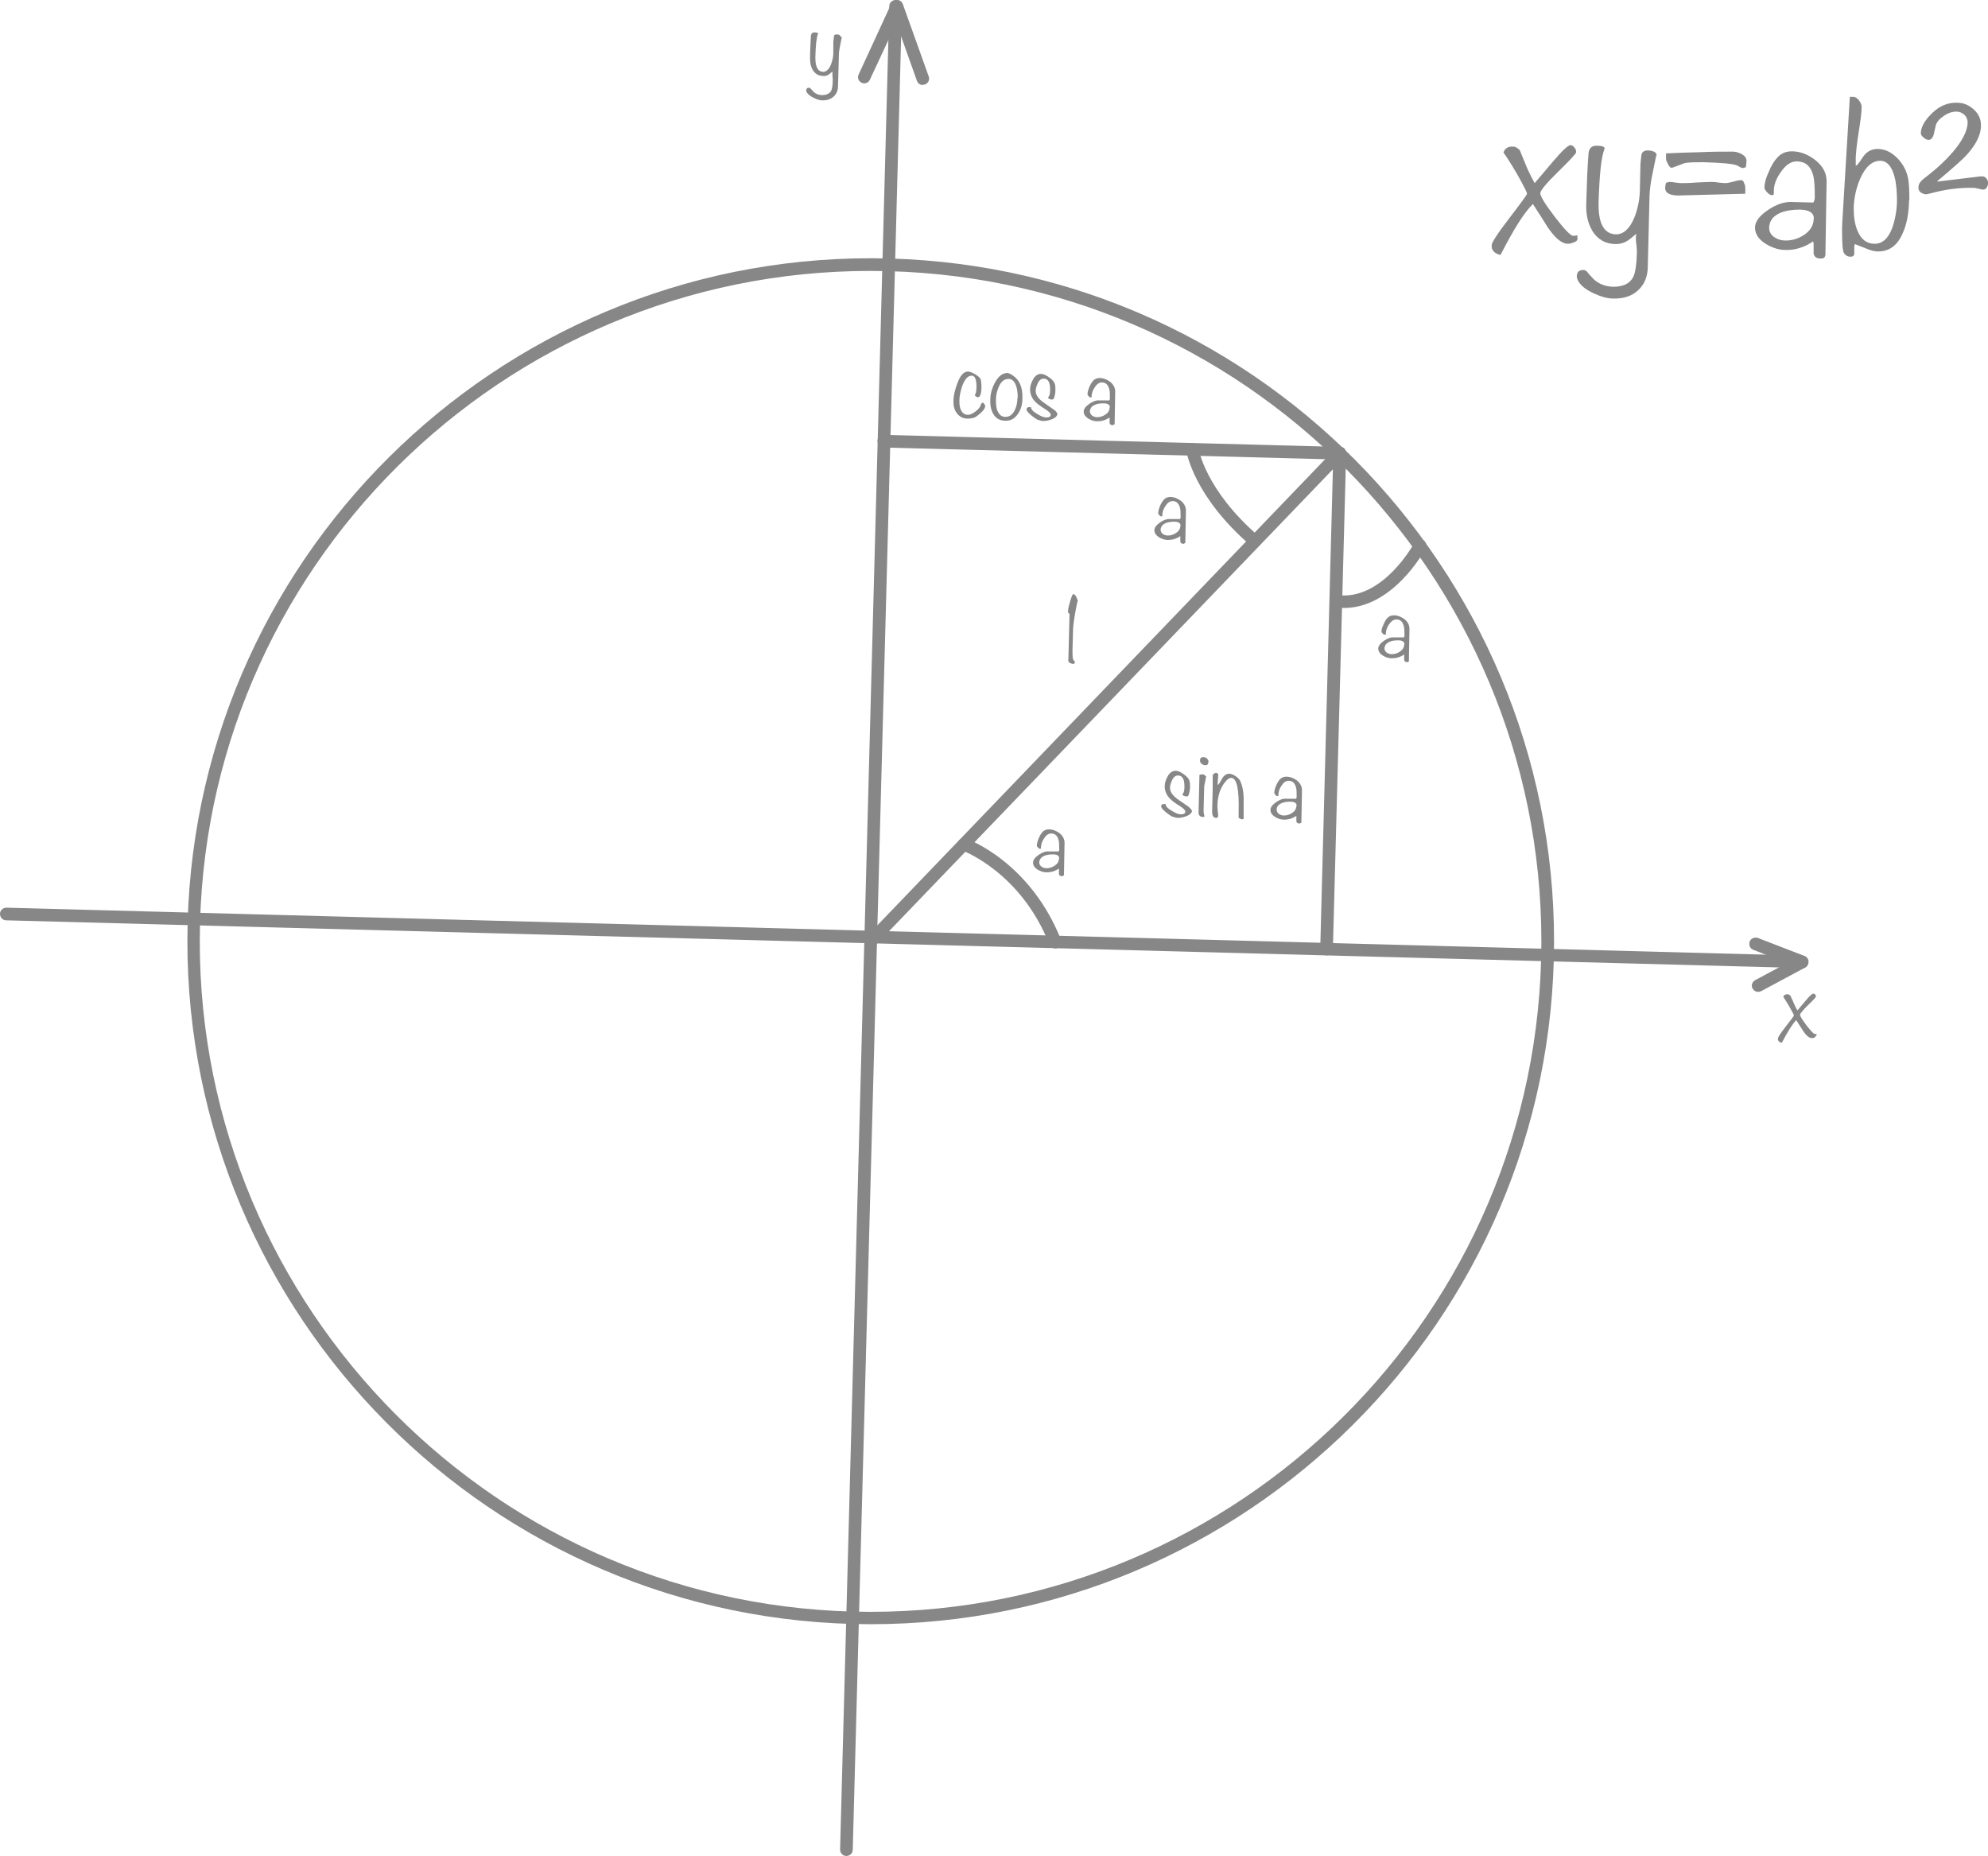 <?xml version="1.0" encoding="UTF-8"?> <svg xmlns="http://www.w3.org/2000/svg" width="271" height="253" viewBox="0 0 271 253" fill="none"><g clip-path="url(#clip0_6828_192)"><path d="M115.363 253C114.881 253 114.52 252.599 114.52 252.117L121.225 0.843C121.225 0.361 121.627 0 122.109 0C122.591 0 122.952 0.401 122.952 0.883L116.246 252.157C116.246 252.639 115.845 253 115.363 253Z" fill="#878787"></path><path d="M245.582 131.958L0.843 125.457C0.361 125.457 0 125.055 0 124.574C0 124.092 0.402 123.731 0.883 123.731L245.663 130.273C246.145 130.273 246.506 130.674 246.506 131.155C246.506 131.637 246.104 131.998 245.623 131.998L245.582 131.958Z" fill="#878787"></path><path d="M239.64 135.209C239.359 135.209 239.078 135.048 238.917 134.767C238.676 134.366 238.837 133.844 239.278 133.604L243.615 131.276L238.997 129.47C238.556 129.309 238.355 128.788 238.515 128.346C238.676 127.905 239.198 127.704 239.64 127.865L245.984 130.313C246.305 130.433 246.506 130.714 246.546 131.075C246.546 131.396 246.386 131.717 246.105 131.878L240.122 135.089C240.122 135.089 239.84 135.209 239.68 135.209H239.64Z" fill="#878787"></path><path d="M125.803 11.598C125.441 11.598 125.12 11.358 125 11.037L122.189 3.13L118.575 10.876C118.374 11.318 117.852 11.478 117.451 11.277C117.009 11.077 116.848 10.555 117.049 10.154L121.506 0.482C121.667 0.161 121.948 -0.04 122.309 -2.01955e-07C122.671 -2.01955e-07 122.952 0.241 123.072 0.562L126.606 10.435C126.766 10.876 126.525 11.358 126.084 11.518C125.963 11.518 125.883 11.558 125.763 11.558L125.803 11.598Z" fill="#878787"></path><path d="M247.55 141.189C247.55 141.189 247.47 141.349 247.349 141.43C247.229 141.51 247.108 141.51 246.988 141.51C246.626 141.51 246.225 141.189 245.783 140.506C245.462 140.025 245.181 139.543 244.86 139.062C244.338 139.583 243.695 140.627 242.892 142.152C242.531 142.072 242.33 141.871 242.37 141.55C242.37 141.389 242.731 140.828 243.454 139.904C244.177 138.981 244.538 138.5 244.538 138.42C244.538 138.339 244.338 137.938 243.896 137.175C243.494 136.493 243.213 136.052 243.093 135.891C243.173 135.65 243.374 135.53 243.655 135.53C243.816 135.53 243.936 135.61 244.097 135.771C244.097 135.771 244.177 136.012 244.378 136.413C244.579 136.895 244.779 137.336 245.02 137.737C245.382 137.296 245.743 136.895 246.104 136.453C246.667 135.771 247.028 135.45 247.189 135.45C247.309 135.45 247.389 135.49 247.429 135.57C247.51 135.65 247.55 135.771 247.55 135.851C247.55 135.931 247.189 136.333 246.466 137.015C245.743 137.737 245.382 138.179 245.382 138.339C245.382 138.54 245.663 138.981 246.265 139.784C246.867 140.547 247.229 140.948 247.389 140.948C247.429 140.948 247.51 140.948 247.63 140.948V141.149L247.55 141.189Z" fill="#878787"></path><path d="M114.76 5.017C114.68 5.418 114.6 5.819 114.52 6.221C114.439 6.662 114.359 7.063 114.359 7.425L114.238 11.719C114.238 12.321 114.038 12.803 113.636 13.164C113.235 13.525 112.753 13.685 112.11 13.685C111.789 13.685 111.388 13.565 110.986 13.364C110.504 13.164 110.183 12.883 109.982 12.602C109.942 12.522 109.902 12.441 109.902 12.361C109.902 12.08 110.022 11.96 110.303 11.96C110.344 11.96 110.424 11.96 110.464 12.04C110.625 12.2 110.785 12.361 110.906 12.522C111.227 12.803 111.588 12.963 112.07 12.963C112.672 12.963 113.074 12.762 113.315 12.361C113.435 12.08 113.516 11.598 113.516 10.916C113.516 10.836 113.516 10.635 113.476 10.354C113.476 10.114 113.476 9.913 113.476 9.752C113.194 9.993 113.034 10.114 112.913 10.194C112.713 10.314 112.472 10.395 112.231 10.354C111.588 10.354 111.147 10.073 110.825 9.592C110.544 9.15 110.424 8.629 110.424 7.987C110.424 6.742 110.504 5.699 110.544 4.856C110.584 4.575 110.745 4.415 111.026 4.415C111.388 4.415 111.548 4.495 111.508 4.615C111.307 5.097 111.187 6.14 111.147 7.826C111.147 9.11 111.468 9.752 112.191 9.793C112.632 9.793 112.994 9.471 113.275 8.789C113.476 8.267 113.596 7.746 113.596 7.184V5.619C113.596 5.619 113.676 5.257 113.676 5.017C113.676 4.776 113.837 4.655 114.118 4.696C114.439 4.696 114.6 4.856 114.56 5.017H114.76Z" fill="#878787"></path><path d="M116.206 221.375C64.849 220.01 24.213 177.148 25.578 125.818C26.943 74.487 69.828 33.873 121.185 35.237C172.542 36.602 213.178 79.464 211.813 130.794C210.448 182.125 167.563 222.74 116.206 221.375ZM121.105 36.963C70.711 35.638 28.59 75.491 27.265 125.898C25.939 176.265 65.853 218.365 116.246 219.689C166.639 221.014 208.761 181.161 210.086 130.754C211.411 80.387 171.498 38.287 121.105 36.963Z" fill="#878787"></path><path d="M118.655 129.149C118.455 129.149 118.254 129.069 118.093 128.908C117.772 128.587 117.732 128.025 118.093 127.704L182.018 61.163C182.259 60.922 182.661 60.842 182.982 60.962C183.303 61.083 183.504 61.404 183.504 61.765L181.697 129.39C181.697 129.871 181.296 130.232 180.814 130.232C180.332 130.232 179.971 129.831 179.971 129.349L181.697 63.972L119.298 128.908C119.298 128.908 118.896 129.189 118.655 129.189V129.149Z" fill="#878787"></path><path d="M182.581 62.648L120.462 61.002C119.981 61.002 119.619 60.601 119.619 60.12C119.619 59.638 120.021 59.277 120.503 59.277L182.621 60.922C183.103 60.922 183.464 61.324 183.464 61.805C183.464 62.287 183.063 62.648 182.581 62.648Z" fill="#878787"></path><path d="M171.056 74.608C171.056 74.608 170.695 74.527 170.534 74.407C162.664 67.624 161.741 61.605 161.7 61.364C161.62 60.882 161.982 60.481 162.423 60.401C162.905 60.36 163.307 60.681 163.387 61.123C163.387 61.163 164.27 66.782 171.619 73.123C171.98 73.444 172.02 73.966 171.699 74.327C171.538 74.527 171.257 74.648 171.016 74.608H171.056Z" fill="#878787"></path><path d="M182.902 82.875C182.581 82.875 182.3 82.875 181.978 82.795C181.497 82.715 181.175 82.313 181.256 81.832C181.296 81.35 181.738 81.029 182.219 81.109C188.483 81.992 192.78 74.046 192.82 73.966C193.061 73.564 193.583 73.404 193.985 73.604C194.386 73.845 194.547 74.327 194.346 74.768C194.145 75.129 189.809 83.076 182.942 82.875H182.902Z" fill="#878787"></path><path d="M143.792 129.269C143.471 129.269 143.149 129.069 143.029 128.707C139.134 118.835 131.183 115.945 131.103 115.905C130.661 115.744 130.421 115.263 130.581 114.821C130.742 114.38 131.224 114.139 131.665 114.299C132.027 114.42 140.419 117.51 144.635 128.105C144.796 128.547 144.595 129.028 144.153 129.229C144.033 129.269 143.912 129.309 143.832 129.309L143.792 129.269Z" fill="#878787"></path><path d="M145.077 119.236C145.077 119.236 144.956 119.437 144.755 119.437C144.555 119.437 144.394 119.356 144.354 119.156C144.354 119.156 144.354 118.955 144.354 118.634C144.354 118.554 144.354 118.473 144.354 118.393C143.832 118.754 143.27 118.915 142.667 118.915C142.266 118.915 141.864 118.794 141.463 118.554C141.021 118.273 140.82 117.952 140.82 117.59C140.82 117.229 141.101 116.868 141.623 116.507C142.105 116.186 142.547 116.025 142.948 116.065H144.314C144.314 116.065 144.394 115.945 144.394 115.825C144.394 115.223 144.394 114.741 144.274 114.42C144.113 113.898 143.792 113.617 143.31 113.617C142.948 113.617 142.627 113.818 142.346 114.259C142.065 114.661 141.945 115.022 141.904 115.423C141.904 115.423 141.904 115.463 141.904 115.503V115.584C141.904 115.664 141.904 115.704 141.784 115.704C141.704 115.704 141.583 115.664 141.503 115.544C141.382 115.423 141.342 115.343 141.342 115.263C141.342 115.022 141.423 114.701 141.583 114.299C141.744 113.898 141.945 113.617 142.105 113.417C142.346 113.176 142.627 113.055 142.989 113.055C143.511 113.055 143.992 113.256 144.434 113.577C144.876 113.938 145.117 114.38 145.117 114.901L145.036 119.356L145.077 119.236ZM144.394 117.029C144.394 116.667 144.113 116.467 143.551 116.467C143.109 116.467 142.708 116.507 142.346 116.667C141.904 116.868 141.704 117.149 141.664 117.55C141.664 117.791 141.784 117.992 141.985 118.152C142.186 118.273 142.386 118.353 142.667 118.353C143.069 118.353 143.43 118.233 143.792 117.992C144.153 117.751 144.354 117.43 144.354 117.029H144.394Z" fill="#878787"></path><path d="M161.62 73.925C161.62 73.925 161.5 74.126 161.299 74.126C161.098 74.126 160.938 74.046 160.898 73.845C160.898 73.845 160.898 73.644 160.898 73.323C160.898 73.243 160.898 73.163 160.898 73.083C160.376 73.444 159.813 73.604 159.211 73.604C158.81 73.604 158.408 73.484 158.006 73.243C157.565 72.962 157.364 72.641 157.364 72.28C157.364 71.919 157.645 71.558 158.167 71.196C158.649 70.875 159.091 70.715 159.492 70.755H160.857C160.857 70.755 160.938 70.635 160.938 70.514C160.938 69.912 160.938 69.43 160.817 69.109C160.657 68.588 160.335 68.307 159.854 68.307C159.492 68.307 159.171 68.507 158.89 68.949C158.609 69.35 158.488 69.711 158.448 70.113C158.448 70.113 158.448 70.153 158.448 70.193V70.273C158.448 70.354 158.448 70.394 158.328 70.394C158.247 70.394 158.127 70.354 158.047 70.233C157.926 70.113 157.886 70.032 157.886 69.952C157.886 69.712 157.966 69.39 158.127 68.989C158.288 68.588 158.488 68.307 158.649 68.106C158.89 67.865 159.171 67.745 159.532 67.745C160.054 67.745 160.536 67.946 160.978 68.267C161.42 68.628 161.661 69.069 161.661 69.591L161.58 74.046L161.62 73.925ZM160.938 71.678C160.938 71.317 160.657 71.116 160.094 71.116C159.653 71.116 159.251 71.156 158.89 71.317C158.448 71.517 158.247 71.798 158.207 72.2C158.207 72.441 158.328 72.641 158.528 72.802C158.729 72.922 158.93 73.002 159.211 73.002C159.613 73.002 159.974 72.882 160.335 72.641C160.697 72.4 160.898 72.079 160.898 71.678H160.938Z" fill="#878787"></path><path d="M192.137 90.059C192.137 90.059 192.017 90.26 191.816 90.26C191.615 90.26 191.455 90.179 191.415 89.979C191.415 89.979 191.415 89.778 191.415 89.457C191.415 89.377 191.415 89.296 191.415 89.216C190.893 89.577 190.33 89.738 189.728 89.738C189.327 89.738 188.925 89.618 188.524 89.377C188.082 89.096 187.881 88.775 187.881 88.413C187.881 88.052 188.162 87.691 188.684 87.33C189.166 87.009 189.608 86.848 190.009 86.888H191.375C191.375 86.888 191.455 86.768 191.455 86.648C191.455 86.046 191.455 85.564 191.334 85.243C191.174 84.721 190.853 84.44 190.371 84.44C190.009 84.44 189.688 84.641 189.367 85.082C189.086 85.484 188.965 85.845 188.925 86.246C188.925 86.246 188.925 86.287 188.925 86.327C188.925 86.367 188.925 86.407 188.925 86.407C188.925 86.487 188.925 86.527 188.805 86.527C188.724 86.527 188.604 86.487 188.483 86.367C188.363 86.246 188.323 86.166 188.323 86.086C188.323 85.845 188.403 85.524 188.604 85.123C188.764 84.721 188.925 84.44 189.126 84.24C189.367 83.999 189.648 83.879 190.009 83.879C190.531 83.879 191.013 84.079 191.455 84.4C191.897 84.761 192.137 85.203 192.137 85.725L192.057 90.179L192.137 90.059ZM191.455 87.852C191.455 87.49 191.174 87.29 190.612 87.29C190.17 87.29 189.768 87.33 189.407 87.49C188.965 87.691 188.764 87.972 188.724 88.373C188.724 88.614 188.845 88.815 189.046 88.975C189.246 89.096 189.447 89.176 189.728 89.176C190.13 89.176 190.491 89.056 190.852 88.815C191.214 88.574 191.415 88.253 191.415 87.852H191.455Z" fill="#878787"></path><path d="M146.884 81.952C146.884 81.952 146.803 82.313 146.683 82.915C146.442 84.159 146.321 85.082 146.281 85.684L146.201 88.534C146.201 89.296 146.201 89.778 146.321 89.939C146.321 89.939 146.362 90.019 146.442 90.099C146.522 90.179 146.522 90.219 146.522 90.26C146.522 90.42 146.442 90.501 146.281 90.501C146.121 90.501 145.96 90.42 145.719 90.3C145.639 90.139 145.599 89.979 145.639 89.858L145.799 83.678C145.799 83.678 145.679 83.597 145.599 83.517V83.196C145.599 82.996 145.719 82.554 145.88 81.952C146.08 81.31 146.201 80.989 146.321 80.989C146.442 80.989 146.602 81.109 146.723 81.39C146.843 81.631 146.924 81.832 146.924 81.992L146.884 81.952Z" fill="#878787"></path><path d="M134.275 55.424C134.275 55.665 134.074 55.946 133.673 56.307C133.271 56.668 132.99 56.869 132.749 56.949C132.428 57.029 132.147 57.069 131.946 57.069C131.264 57.069 130.782 56.788 130.42 56.307C130.099 55.865 129.939 55.304 129.979 54.621C129.979 53.899 130.179 53.136 130.501 52.254C130.902 51.17 131.384 50.648 131.946 50.648C132.227 50.648 132.549 50.809 132.99 51.05C133.432 51.33 133.673 51.571 133.713 51.812C133.753 52.093 133.793 52.374 133.793 52.655C133.793 53.658 133.593 54.18 133.312 54.14C133.231 54.14 133.151 54.14 133.071 54.059C132.95 54.019 132.91 53.939 132.91 53.859C132.91 53.859 132.91 53.779 132.95 53.698C132.95 53.658 133.03 53.618 133.03 53.578C133.03 53.458 133.111 53.177 133.111 52.735C133.111 51.732 132.91 51.21 132.468 51.21C131.946 51.21 131.545 51.651 131.183 52.575C130.942 53.297 130.782 53.979 130.782 54.621C130.782 55.103 130.822 55.544 130.983 55.865C131.183 56.307 131.505 56.548 131.946 56.548C132.227 56.548 132.508 56.427 132.91 56.146C133.231 55.906 133.472 55.665 133.633 55.384C133.633 55.304 133.713 55.183 133.793 54.983C133.834 54.902 133.914 54.902 133.994 54.902C134.034 54.902 134.115 54.983 134.195 55.103C134.275 55.223 134.315 55.344 134.315 55.384L134.275 55.424Z" fill="#878787"></path><path d="M139.375 54.3C139.375 55.103 139.174 55.785 138.813 56.347C138.371 57.029 137.809 57.391 137.046 57.35C136.283 57.35 135.761 57.029 135.4 56.427C135.119 55.946 134.958 55.304 134.998 54.501C134.998 53.738 135.199 52.976 135.6 52.213C136.082 51.29 136.644 50.849 137.327 50.849C137.488 50.849 137.729 50.969 138.05 51.17C138.973 51.772 139.415 52.815 139.375 54.22V54.3ZM138.732 54.26C138.732 53.658 138.692 53.136 138.532 52.655C138.331 52.013 137.969 51.651 137.488 51.651C136.925 51.651 136.484 51.973 136.163 52.695C135.922 53.257 135.761 53.859 135.761 54.501C135.761 55.063 135.801 55.585 135.962 55.986C136.203 56.548 136.564 56.829 137.046 56.829C137.608 56.829 138.01 56.548 138.331 55.906C138.572 55.424 138.692 54.862 138.692 54.26H138.732Z" fill="#878787"></path><path d="M144.153 56.347C144.153 56.668 143.912 56.949 143.39 57.15C142.989 57.31 142.587 57.391 142.226 57.391C141.985 57.391 141.704 57.31 141.383 57.19C141.222 57.11 140.941 56.909 140.539 56.588C140.138 56.227 139.937 55.986 139.937 55.865C139.937 55.584 140.098 55.464 140.459 55.504H140.539C140.539 55.785 140.82 56.106 141.383 56.427C141.905 56.748 142.306 56.909 142.627 56.909C143.029 56.909 143.23 56.788 143.23 56.508C143.23 56.347 142.989 56.106 142.507 55.785C141.824 55.384 141.383 55.023 141.142 54.782C140.66 54.3 140.419 53.698 140.419 53.096C140.419 52.615 140.579 52.173 140.82 51.732C141.101 51.21 141.463 50.969 141.905 50.969C142.226 50.969 142.587 51.13 143.029 51.451C143.471 51.772 143.712 52.053 143.792 52.334C143.872 52.575 143.872 52.855 143.872 53.217C143.872 53.578 143.792 53.979 143.631 54.381C143.551 54.461 143.471 54.461 143.35 54.461C143.27 54.461 143.19 54.461 143.069 54.381C142.949 54.34 142.868 54.26 142.868 54.22C142.868 54.22 142.908 54.14 143.029 53.939C143.109 53.779 143.149 53.498 143.149 53.096C143.149 52.093 142.868 51.611 142.266 51.611C141.945 51.611 141.664 51.812 141.463 52.254C141.302 52.615 141.182 52.936 141.182 53.297C141.182 53.738 141.423 54.18 141.945 54.621C142.105 54.782 142.587 55.103 143.35 55.625C143.872 55.946 144.113 56.227 144.113 56.387L144.153 56.347Z" fill="#878787"></path><path d="M151.983 57.752C151.983 57.752 151.863 57.952 151.662 57.952C151.461 57.952 151.301 57.872 151.26 57.672C151.26 57.672 151.26 57.471 151.26 57.15C151.26 57.069 151.26 56.989 151.26 56.909C150.738 57.27 150.176 57.431 149.574 57.431C149.172 57.431 148.771 57.31 148.369 57.069C147.928 56.789 147.727 56.468 147.727 56.106C147.727 55.745 148.008 55.384 148.53 55.023C149.012 54.702 149.453 54.541 149.855 54.581H151.22C151.22 54.581 151.301 54.461 151.301 54.34C151.301 53.738 151.301 53.257 151.18 52.936C151.019 52.414 150.698 52.133 150.216 52.133C149.855 52.133 149.534 52.334 149.253 52.775C148.972 53.177 148.851 53.538 148.811 53.899C148.811 53.899 148.811 53.939 148.811 53.979V54.059C148.811 54.14 148.811 54.18 148.69 54.18C148.61 54.18 148.49 54.14 148.409 54.019C148.289 53.899 148.249 53.819 148.249 53.738C148.249 53.498 148.329 53.177 148.49 52.775C148.65 52.374 148.851 52.093 149.012 51.892C149.253 51.651 149.534 51.531 149.895 51.531C150.417 51.531 150.899 51.732 151.341 52.053C151.782 52.414 152.023 52.855 152.023 53.377L151.943 57.832L151.983 57.752ZM151.301 55.544C151.301 55.183 151.019 54.983 150.457 54.983C150.016 54.983 149.614 55.023 149.253 55.183C148.811 55.384 148.61 55.665 148.57 56.066C148.57 56.307 148.691 56.508 148.891 56.668C149.092 56.789 149.293 56.869 149.574 56.869C149.975 56.869 150.337 56.748 150.698 56.508C151.06 56.267 151.26 55.946 151.26 55.544H151.301Z" fill="#878787"></path><path d="M162.504 110.447C162.504 110.768 162.263 111.049 161.741 111.249C161.339 111.41 160.938 111.49 160.576 111.49C160.335 111.49 160.054 111.41 159.733 111.289C159.572 111.209 159.291 111.009 158.89 110.688C158.488 110.326 158.287 110.086 158.287 109.965C158.287 109.684 158.448 109.564 158.809 109.604H158.89C158.89 109.885 159.171 110.206 159.733 110.527C160.255 110.848 160.656 111.009 160.978 111.009C161.379 111.009 161.58 110.888 161.58 110.607C161.58 110.447 161.339 110.206 160.857 109.885C160.175 109.484 159.733 109.122 159.492 108.882C159.01 108.4 158.769 107.798 158.769 107.196C158.769 106.714 158.93 106.273 159.171 105.831C159.452 105.31 159.853 105.069 160.255 105.069C160.576 105.069 160.938 105.229 161.379 105.55C161.821 105.872 162.062 106.152 162.142 106.433C162.222 106.674 162.222 106.955 162.222 107.316C162.222 107.678 162.142 108.079 161.982 108.48C161.901 108.56 161.781 108.56 161.7 108.56C161.62 108.56 161.54 108.56 161.379 108.48C161.259 108.44 161.178 108.36 161.178 108.32C161.178 108.32 161.219 108.239 161.339 108.039C161.419 107.878 161.46 107.597 161.46 107.196C161.46 106.193 161.178 105.711 160.576 105.711C160.255 105.711 159.974 105.912 159.773 106.353C159.612 106.714 159.492 107.035 159.492 107.397C159.492 107.838 159.733 108.28 160.255 108.721C160.416 108.882 160.897 109.203 161.66 109.724C162.182 110.045 162.423 110.326 162.423 110.487L162.504 110.447Z" fill="#878787"></path><path d="M164.391 105.912C164.391 105.912 164.351 106.313 164.27 106.634C164.19 106.955 164.15 107.196 164.15 107.356L164.07 110.407C164.07 110.607 164.07 110.888 164.19 111.249C164.19 111.33 164.11 111.37 164.029 111.37C163.588 111.37 163.347 111.129 163.387 110.687L163.507 105.631C163.507 105.631 163.748 105.55 163.869 105.55C163.989 105.55 164.11 105.55 164.19 105.671C164.351 105.751 164.431 105.831 164.431 105.912H164.391ZM164.712 103.865C164.712 104.186 164.551 104.346 164.27 104.306C164.11 104.306 163.949 104.226 163.788 104.106C163.628 103.985 163.588 103.825 163.588 103.664C163.588 103.343 163.748 103.183 164.07 103.223C164.27 103.223 164.431 103.303 164.551 103.423C164.672 103.544 164.752 103.704 164.752 103.865H164.712Z" fill="#878787"></path><path d="M169.571 111.53C169.571 111.53 169.45 111.691 169.33 111.691C169.209 111.691 169.089 111.611 168.848 111.49V111.37C168.848 111.37 168.848 111.169 168.848 111.009C168.848 110.848 168.848 110.728 168.848 110.647C168.928 107.597 168.607 106.072 167.844 106.032C167.603 106.032 167.362 106.193 167.081 106.514C166.358 107.356 165.997 108.44 165.957 109.764C165.957 109.925 165.957 110.206 165.997 110.527C166.037 110.848 166.077 111.129 166.037 111.289C166.037 111.45 165.957 111.49 165.756 111.49C165.395 111.49 165.234 111.169 165.234 110.607L165.314 107.477C165.314 107.477 165.314 107.276 165.314 107.116C165.314 106.955 165.314 106.835 165.314 106.754C165.314 106.634 165.314 106.474 165.314 106.233C165.314 105.992 165.314 105.831 165.314 105.711C165.314 105.631 165.395 105.55 165.475 105.47C165.596 105.39 165.676 105.35 165.756 105.35C165.877 105.35 165.997 105.43 166.077 105.55C166.037 106.152 165.997 106.514 165.997 106.594C165.997 106.714 165.997 106.875 165.997 106.995C166.077 106.995 166.198 106.835 166.358 106.554C166.559 106.193 166.68 105.992 166.8 105.831C167.041 105.591 167.282 105.47 167.563 105.47C167.684 105.47 167.844 105.51 168.045 105.591C168.527 105.791 168.888 106.112 169.089 106.514C169.41 107.236 169.571 108.199 169.531 109.403V111.49L169.571 111.53Z" fill="#878787"></path><path d="M177.441 112.052C177.441 112.052 177.32 112.253 177.12 112.253C176.919 112.253 176.758 112.172 176.718 111.972C176.718 111.972 176.718 111.771 176.718 111.45C176.718 111.37 176.718 111.289 176.718 111.209C176.196 111.57 175.634 111.731 175.032 111.731C174.63 111.731 174.229 111.611 173.827 111.37C173.385 111.089 173.185 110.768 173.185 110.407C173.185 110.045 173.466 109.684 173.988 109.323C174.47 109.002 174.911 108.841 175.313 108.881H176.678C176.678 108.881 176.758 108.761 176.758 108.641C176.758 108.039 176.758 107.557 176.638 107.236C176.477 106.714 176.156 106.433 175.674 106.433C175.313 106.433 174.991 106.634 174.71 107.076C174.429 107.477 174.309 107.838 174.269 108.239V108.32C174.269 108.32 174.269 108.36 174.269 108.4C174.269 108.48 174.269 108.52 174.148 108.52C174.068 108.52 173.947 108.48 173.867 108.36C173.747 108.239 173.707 108.159 173.707 108.079C173.707 107.838 173.787 107.517 173.947 107.116C174.108 106.714 174.309 106.433 174.47 106.233C174.71 105.992 174.991 105.872 175.353 105.872C175.875 105.872 176.357 106.072 176.798 106.393C177.24 106.754 177.481 107.196 177.481 107.718L177.401 112.172L177.441 112.052ZM176.758 109.845C176.758 109.484 176.477 109.283 175.915 109.283C175.473 109.283 175.072 109.323 174.71 109.484C174.269 109.684 174.028 109.965 174.028 110.366C174.028 110.607 174.148 110.808 174.349 110.968C174.55 111.089 174.751 111.169 175.032 111.169C175.433 111.169 175.795 111.049 176.156 110.808C176.517 110.567 176.718 110.246 176.718 109.845H176.758Z" fill="#878787"></path><path d="M215.065 32.508C215.065 32.709 214.905 32.909 214.584 33.03C214.262 33.15 214.021 33.23 213.74 33.23C212.897 33.23 212.014 32.468 211.01 31.023C210.327 29.939 209.645 28.856 208.962 27.812C207.757 28.976 206.312 31.304 204.545 34.755C203.702 34.555 203.3 34.113 203.34 33.431C203.34 33.07 204.143 31.826 205.75 29.739C207.356 27.652 208.159 26.528 208.159 26.408C208.159 26.207 207.677 25.284 206.753 23.639C205.83 22.073 205.228 21.15 204.947 20.789C205.147 20.227 205.589 19.946 206.231 19.986C206.593 19.986 206.914 20.187 207.195 20.508C207.195 20.588 207.436 21.07 207.797 21.993C208.199 23.037 208.681 24.04 209.203 24.963C210.006 24 210.849 23.037 211.652 22.073C212.937 20.548 213.78 19.786 214.062 19.786C214.302 19.786 214.463 19.906 214.624 20.107C214.784 20.307 214.865 20.508 214.865 20.749C214.865 20.909 214.062 21.792 212.415 23.398C210.769 25.003 209.966 26.006 209.966 26.327C209.966 26.729 210.608 27.812 211.933 29.538C213.258 31.264 214.102 32.147 214.463 32.147C214.584 32.147 214.744 32.147 215.025 32.066V32.508H215.065Z" fill="#878787"></path><path d="M225.786 21.15C225.586 22.073 225.425 22.956 225.224 23.879C225.024 24.843 224.903 25.766 224.863 26.608L224.622 36.321C224.622 37.725 224.14 38.809 223.297 39.571C222.454 40.374 221.289 40.735 219.884 40.695C219.121 40.695 218.278 40.454 217.314 40.013C216.23 39.531 215.467 38.929 215.105 38.247C215.025 38.046 214.945 37.886 214.945 37.685C214.945 37.083 215.266 36.802 215.828 36.802C215.949 36.802 216.069 36.842 216.23 36.923C216.551 37.324 216.912 37.685 217.234 38.046C217.916 38.688 218.8 39.05 219.884 39.09C221.249 39.09 222.173 38.688 222.654 37.725C222.935 37.123 223.096 36.04 223.136 34.474C223.136 34.274 223.136 33.832 223.056 33.23C222.976 32.709 222.976 32.267 223.056 31.866C222.454 32.388 222.052 32.709 221.771 32.869C221.289 33.15 220.807 33.27 220.285 33.27C218.88 33.27 217.836 32.669 217.113 31.545C216.511 30.581 216.19 29.378 216.23 27.893C216.31 25.083 216.39 22.756 216.551 20.829C216.631 20.187 217.033 19.826 217.675 19.866C218.478 19.866 218.8 20.026 218.719 20.307C218.278 21.391 218.037 23.799 217.916 27.531C217.836 30.421 218.639 31.906 220.285 31.946C221.289 31.946 222.132 31.224 222.775 29.699C223.257 28.495 223.498 27.291 223.538 26.087L223.618 22.555C223.618 22.194 223.698 21.752 223.739 21.23C223.779 20.709 224.14 20.468 224.783 20.508C225.505 20.588 225.867 20.829 225.827 21.23L225.786 21.15Z" fill="#878787"></path><path d="M238.074 22.033C238.074 22.033 238.074 22.234 238.034 22.434C238.034 22.595 237.993 22.715 237.993 22.796C237.712 22.876 237.592 22.916 237.552 22.916C237.471 22.916 237.351 22.836 237.15 22.756C236.949 22.635 236.829 22.555 236.789 22.555C236.227 22.314 234.741 22.194 232.251 22.113C231.288 22.113 230.485 22.113 229.882 22.194C229.682 22.194 229.32 22.354 228.798 22.555C228.236 22.756 227.955 22.876 227.875 22.876C227.714 22.876 227.553 22.715 227.393 22.394C227.232 22.073 227.112 21.873 227.112 21.712V20.909C228.638 20.829 230.163 20.789 231.649 20.749C233.456 20.669 234.982 20.669 236.187 20.669C236.628 20.669 237.03 20.789 237.471 21.03C237.873 21.271 238.114 21.592 238.074 21.993V22.033ZM237.953 26.408C232.01 26.568 228.959 26.648 228.798 26.648C227.594 26.648 226.991 26.287 226.991 25.645C226.991 25.565 226.991 25.445 227.031 25.284C227.031 25.123 227.112 25.003 227.112 24.923L227.513 24.802C227.513 24.802 227.995 24.802 228.356 24.883C228.718 24.923 228.999 24.963 229.2 24.963C229.641 24.963 230.284 24.963 231.207 24.883C232.091 24.843 232.773 24.802 233.215 24.802C233.456 24.802 233.777 24.802 234.219 24.883C234.661 24.923 234.982 24.963 235.183 24.963C235.464 24.963 235.825 24.883 236.307 24.762C236.789 24.602 237.15 24.561 237.391 24.561C237.552 24.561 237.672 24.682 237.753 24.963C237.873 25.204 237.913 25.404 237.913 25.605V26.408H237.953Z" fill="#878787"></path><path d="M248.795 34.836C248.795 35.117 248.554 35.277 248.112 35.237C247.63 35.237 247.309 34.996 247.229 34.595C247.229 34.515 247.229 34.113 247.229 33.391C247.229 33.19 247.229 33.03 247.148 32.909C245.984 33.712 244.699 34.113 243.374 34.073C242.45 34.073 241.527 33.752 240.684 33.23C239.72 32.628 239.238 31.866 239.238 31.023C239.238 30.18 239.88 29.378 241.085 28.575C242.169 27.852 243.173 27.531 244.097 27.531L247.189 27.612C247.189 27.612 247.389 27.291 247.389 26.97C247.389 25.565 247.349 24.521 247.148 23.839C246.827 22.635 246.104 22.033 244.98 21.993C244.177 21.993 243.454 22.434 242.772 23.438C242.129 24.321 241.808 25.204 241.808 26.006C241.808 26.047 241.808 26.127 241.808 26.207C241.808 26.287 241.808 26.327 241.808 26.367C241.808 26.528 241.728 26.608 241.567 26.608C241.366 26.608 241.125 26.488 240.884 26.207C240.643 25.966 240.523 25.725 240.523 25.565C240.523 25.003 240.724 24.241 241.125 23.398C241.487 22.515 241.888 21.873 242.33 21.431C242.852 20.869 243.494 20.628 244.257 20.628C245.422 20.628 246.506 21.07 247.47 21.832C248.514 22.675 249.036 23.639 248.995 24.802L248.835 34.876L248.795 34.836ZM247.269 29.859C247.269 29.016 246.667 28.615 245.382 28.575C244.378 28.575 243.454 28.695 242.691 29.016C241.687 29.458 241.206 30.1 241.165 31.023C241.165 31.585 241.406 32.026 241.888 32.347C242.33 32.628 242.812 32.789 243.414 32.789C244.297 32.789 245.141 32.548 245.984 31.986C246.787 31.424 247.229 30.702 247.229 29.859H247.269Z" fill="#878787"></path><path d="M260.239 27.331C260.199 29.137 259.918 30.622 259.355 31.826C258.633 33.511 257.468 34.314 255.942 34.274C255.541 34.274 255.019 34.153 254.376 33.873C253.854 33.672 253.332 33.471 252.85 33.27C252.81 33.391 252.77 33.511 252.77 33.672C252.77 33.792 252.77 33.913 252.77 34.113C252.77 34.314 252.77 34.474 252.77 34.555C252.77 34.876 252.569 34.996 252.248 34.996C251.887 34.996 251.606 34.836 251.405 34.555C251.244 34.394 251.164 33.792 251.124 32.709C251.124 31.866 251.084 31.183 251.124 30.702V30.501L252.168 13.204H252.61C252.891 13.204 253.172 13.364 253.413 13.685C253.654 14.007 253.774 14.287 253.774 14.608C253.774 15.371 253.613 16.495 253.372 18.02C253.131 19.545 253.011 20.669 252.971 21.431C252.971 21.511 252.971 21.913 252.971 22.595C253.132 22.555 253.332 22.314 253.613 21.913C253.935 21.391 254.216 21.03 254.457 20.829C254.898 20.468 255.38 20.307 255.982 20.307C256.986 20.307 257.91 20.789 258.713 21.632C259.436 22.394 259.918 23.317 260.118 24.361C260.239 25.083 260.279 26.006 260.279 27.21L260.239 27.331ZM258.592 27.491C258.592 26.207 258.512 25.083 258.271 24.16C257.91 22.715 257.267 21.953 256.344 21.913C255.22 21.913 254.296 22.715 253.573 24.361C253.011 25.685 252.73 27.01 252.69 28.374C252.69 29.578 252.85 30.622 253.212 31.465C253.694 32.628 254.457 33.23 255.541 33.23C256.585 33.23 257.388 32.548 257.95 31.063C258.311 30.02 258.552 28.816 258.592 27.491Z" fill="#878787"></path><path d="M271 25.123C271 25.123 270.92 25.445 270.799 25.605C270.679 25.766 270.518 25.846 270.357 25.846C270.197 25.846 269.996 25.806 269.715 25.725C269.434 25.645 269.193 25.605 269.032 25.605C267.105 25.565 265.218 25.806 263.29 26.327C262.929 26.408 262.688 26.488 262.568 26.488C262.286 26.488 262.046 26.368 261.805 26.207C261.604 26.047 261.483 25.806 261.524 25.485C261.524 25.164 261.684 24.883 262.005 24.562C262.126 24.441 262.407 24.241 262.849 23.879C264.093 22.916 265.218 21.873 266.222 20.709C267.507 19.184 268.189 17.859 268.229 16.736C268.229 16.294 268.069 15.933 267.788 15.652C267.466 15.371 267.105 15.21 266.663 15.21C266.181 15.21 265.619 15.371 265.017 15.772C264.415 16.174 264.053 16.575 263.893 17.057C263.812 17.458 263.692 17.859 263.612 18.301C263.451 18.823 263.21 19.103 262.849 19.063C262.688 19.063 262.447 18.943 262.206 18.742C261.965 18.542 261.845 18.341 261.845 18.18C261.845 17.458 262.206 16.736 262.889 15.933C263.531 15.21 264.174 14.689 264.897 14.368C265.539 14.087 266.181 13.966 266.864 14.007C267.707 14.007 268.47 14.368 269.113 14.97C269.755 15.572 270.076 16.334 270.036 17.177C270.036 18.421 269.313 19.786 268.029 21.19C267.587 21.672 266.422 22.715 264.535 24.321C264.334 24.481 264.174 24.602 264.053 24.762L269.996 24.04C269.996 24.04 270.117 24.04 270.197 24.04C270.478 24.04 270.679 24.16 270.839 24.401C271 24.642 271.08 24.923 271.08 25.204L271 25.123Z" fill="#878787"></path></g><defs><clipPath id="clip0_6828_192"><rect width="271" height="253" fill="white"></rect></clipPath></defs></svg> 